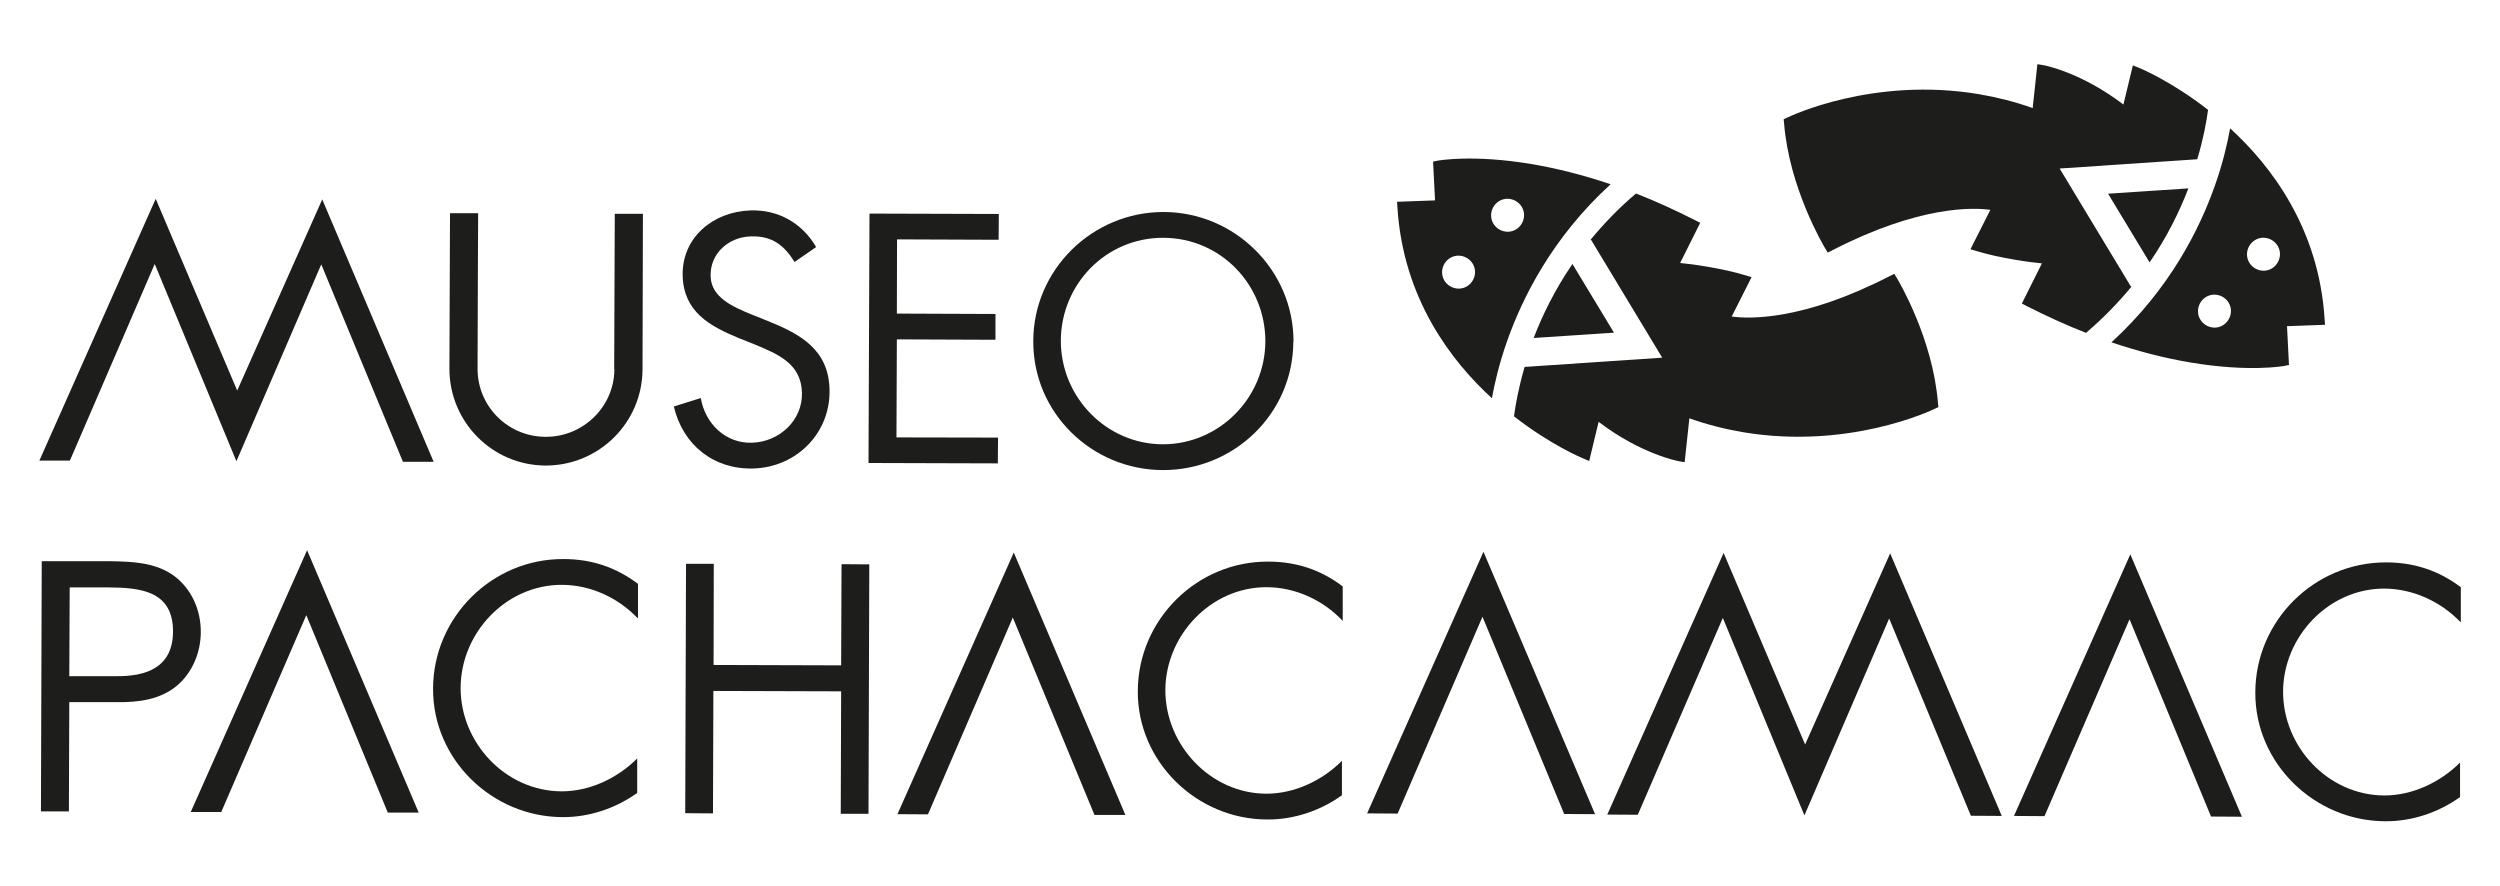 <svg width="127" height="45" viewBox="0 0 127 45" xmlns="http://www.w3.org/2000/svg"><g fill="#1d1d1b"><path d="m3.52 34.35h2.36c1.57.02 2.9-.45 2.91-2.27 0-2.07-1.66-2.23-3.31-2.24h-1.94s-.02 4.51-.02 4.51zm-.02 6.87h-1.42s.04-12.71.04-12.71h3.51c1.1.02 2.22.06 3.15.7.94.66 1.43 1.78 1.42 2.9 0 1.03-.43 2.07-1.22 2.73-.86.71-1.96.84-3.02.83h-2.44s-.02 5.55-.02 5.55z"/><path d="m9.69 41.25 5.91-13.3 5.67 13.33h-1.57l-4.14-10.03-4.32 10z"/><path d="m45.59 41.36 5.91-13.29 5.67 13.33h-1.57l-4.15-10.03-4.31 10z"/><path d="m75.31 31.33-4.31 10-1.55-.01 5.91-13.29 5.67 13.33-1.57-.01z"/><path d="m124.99 31.6c-1.01-1.05-2.41-1.69-3.87-1.7-2.83 0-5.13 2.44-5.14 5.24 0 2.8 2.29 5.26 5.14 5.27 1.43 0 2.83-.66 3.85-1.67v1.75c-1.1.79-2.45 1.24-3.8 1.23-3.59-.01-6.62-2.94-6.6-6.55.01-3.64 3-6.61 6.65-6.6 1.41 0 2.66.41 3.79 1.26v1.75z"/><path d="m102.31 41.45 5.91-13.29 5.67 13.33-1.57-.01-4.14-10.02-4.32 10z"/><path d="m96.02 28.11-4.32 9.71-4.14-9.73-5.91 13.29 1.55.01 4.32-10 4.14 10.02h.01l4.3-9.99 4.15 10.02 1.57.01z"/><path d="m32.39 31.4c-1.01-1.05-2.4-1.69-3.86-1.69-2.82 0-5.12 2.43-5.13 5.23-.01 2.79 2.28 5.25 5.13 5.26 1.43 0 2.83-.66 3.84-1.67v1.75c-1.1.79-2.45 1.24-3.79 1.23-3.58-.01-6.6-2.93-6.58-6.53.01-3.63 3-6.6 6.63-6.58 1.41 0 2.65.41 3.78 1.26v1.75z"/><path d="m42.73 33.8.02-5.14 1.41.01-.04 12.67h-1.41l.02-6.22-6.49-.02-.02 6.22-1.41-.01.04-12.67h1.41l-.01 5.14z"/><path d="m68.19 31.52c-1-1.05-2.4-1.69-3.86-1.69-2.82 0-5.12 2.44-5.13 5.23 0 2.79 2.29 5.25 5.13 5.26 1.43 0 2.83-.66 3.84-1.67v1.75c-1.1.79-2.45 1.24-3.79 1.23-3.58 0-6.6-2.93-6.58-6.52.01-3.63 3-6.6 6.63-6.58 1.41 0 2.66.41 3.78 1.26v1.75z"/><path d="m44.17 10.85 6.57.02-.01 1.31-5.16-.02-.01 3.77 5.01.02v1.31l-5.01-.02-.02 4.98 5.16.01-.01 1.31-6.57-.02z"/><path d="m16.37 10.13-4.32 9.71-4.14-9.74-5.91 13.3h1.55l4.31-9.99 4.15 10.02v-.01.01l4.31-10 4.15 10.03h1.56z"/><path d="m40.37 13.32c-.53-.86-1.15-1.35-2.23-1.31-1.13.03-2.08.87-2.04 2.03.03 1.09 1.18 1.56 2.04 1.92l.85.34c1.67.67 3.09 1.45 3.15 3.46.07 2.22-1.66 3.97-3.86 4.04-2.03.06-3.59-1.2-4.05-3.15l1.37-.43c.22 1.29 1.25 2.32 2.61 2.27 1.36-.04 2.57-1.12 2.53-2.55-.05-1.48-1.22-1.95-2.42-2.45l-.78-.31c-1.5-.62-2.8-1.34-2.86-3.15-.06-1.97 1.56-3.28 3.44-3.34 1.41-.05 2.63.64 3.34 1.86l-1.1.76z"/><path d="m53.89 17.31c0 2.86 2.3 5.25 5.18 5.26 2.88 0 5.2-2.37 5.21-5.23 0-2.88-2.27-5.25-5.18-5.26s-5.2 2.35-5.21 5.23m11.81.05c-.01 3.65-3.01 6.53-6.63 6.52-3.61-.01-6.6-2.91-6.58-6.56.01-3.63 3.01-6.56 6.63-6.55 3.61.01 6.6 2.96 6.59 6.59"/><path d="m31.21 18.75c0 1.9-1.58 3.45-3.49 3.44-1.92 0-3.46-1.55-3.46-3.45s.03-7.91.03-7.91h-1.43s-.03 7.9-.03 7.9c0 2.71 2.18 4.91 4.89 4.92 2.71 0 4.91-2.18 4.92-4.89l.02-7.9h-1.43s-.03 7.9-.03 7.9z"/><path d="m108.28 14.56c-.66.8-1.42 1.59-2.31 2.35-1-.39-2-.85-3.01-1.36l-.25-.13 1.02-2.04c-.33-.03-.82-.09-1.39-.19-.71-.12-1.35-.26-1.91-.43l-.33-.1 1.01-2c-.86-.12-3.59-.23-8.02 2.05l-.24.12-.14-.23c-.07-.12-1.82-3.05-2.08-6.35l-.02-.19.17-.08c.18-.09 4.38-2.09 9.73-1.2.94.16 1.86.39 2.75.71l.24-2.23.3.05c.08.01 1.93.37 4.07 2l.48-1.99.3.12c.08.03 1.66.69 3.52 2.14-.08.6-.24 1.48-.55 2.51l-6.99.47 3.61 5.98zm2.89-4.99-4.08.27 2.11 3.49c.89-1.3 1.52-2.59 1.97-3.76zm5.01 7 .1 1.97-.24.05c-.07.01-1.79.32-4.73-.17-1.33-.22-2.68-.57-4.05-1.03 2.98-2.72 4.5-5.8 5.27-8 .39-1.11.62-2.09.76-2.87 2.06 1.88 4.51 5.06 4.8 9.69l.02.29-1.92.07zm-2.86-.63c.08-.45-.23-.88-.69-.96-.45-.08-.88.23-.96.69-.08.45.23.88.69.96.45.08.88-.23.96-.69zm2.49-2.89c.08-.45-.23-.88-.69-.96-.45-.08-.88.23-.96.69-.08.45.23.88.69.96.45.08.88-.23.96-.69z"/><path d="m80.8 12.18c.66-.8 1.42-1.6 2.31-2.35 1 .39 2 .85 3.01 1.36l.25.13-1.02 2.04c.33.03.82.09 1.39.19.71.12 1.35.26 1.91.43l.33.1-1.01 2c.86.12 3.59.23 8.02-2.05l.24-.12.14.23c.07.12 1.82 3.05 2.08 6.35l.02.19-.17.08c-.18.09-4.38 2.09-9.73 1.2-.94-.16-1.86-.39-2.75-.71l-.24 2.23-.3-.05c-.08-.02-1.93-.37-4.07-2l-.48 1.99-.3-.13c-.08-.03-1.66-.69-3.52-2.14.08-.6.24-1.48.54-2.51l6.99-.47-3.61-5.98zm-2.89 4.99 4.08-.27-2.11-3.49c-.89 1.3-1.52 2.59-1.97 3.76zm-5.01-6.99-.1-1.97.24-.05c.07-.01 1.79-.32 4.73.17 1.33.22 2.68.57 4.05 1.03-2.98 2.72-4.5 5.8-5.27 8-.39 1.11-.62 2.09-.76 2.87-2.06-1.88-4.51-5.06-4.8-9.69l-.02-.29 1.92-.07zm2.86.62c-.08.45.23.88.69.96.45.08.88-.23.96-.69.08-.45-.23-.88-.69-.96-.45-.08-.88.23-.96.69zm-2.49 2.89c-.08.45.23.88.69.96.45.08.88-.23.96-.69.08-.45-.23-.88-.69-.96-.45-.08-.88.23-.96.69z"/></g></svg>